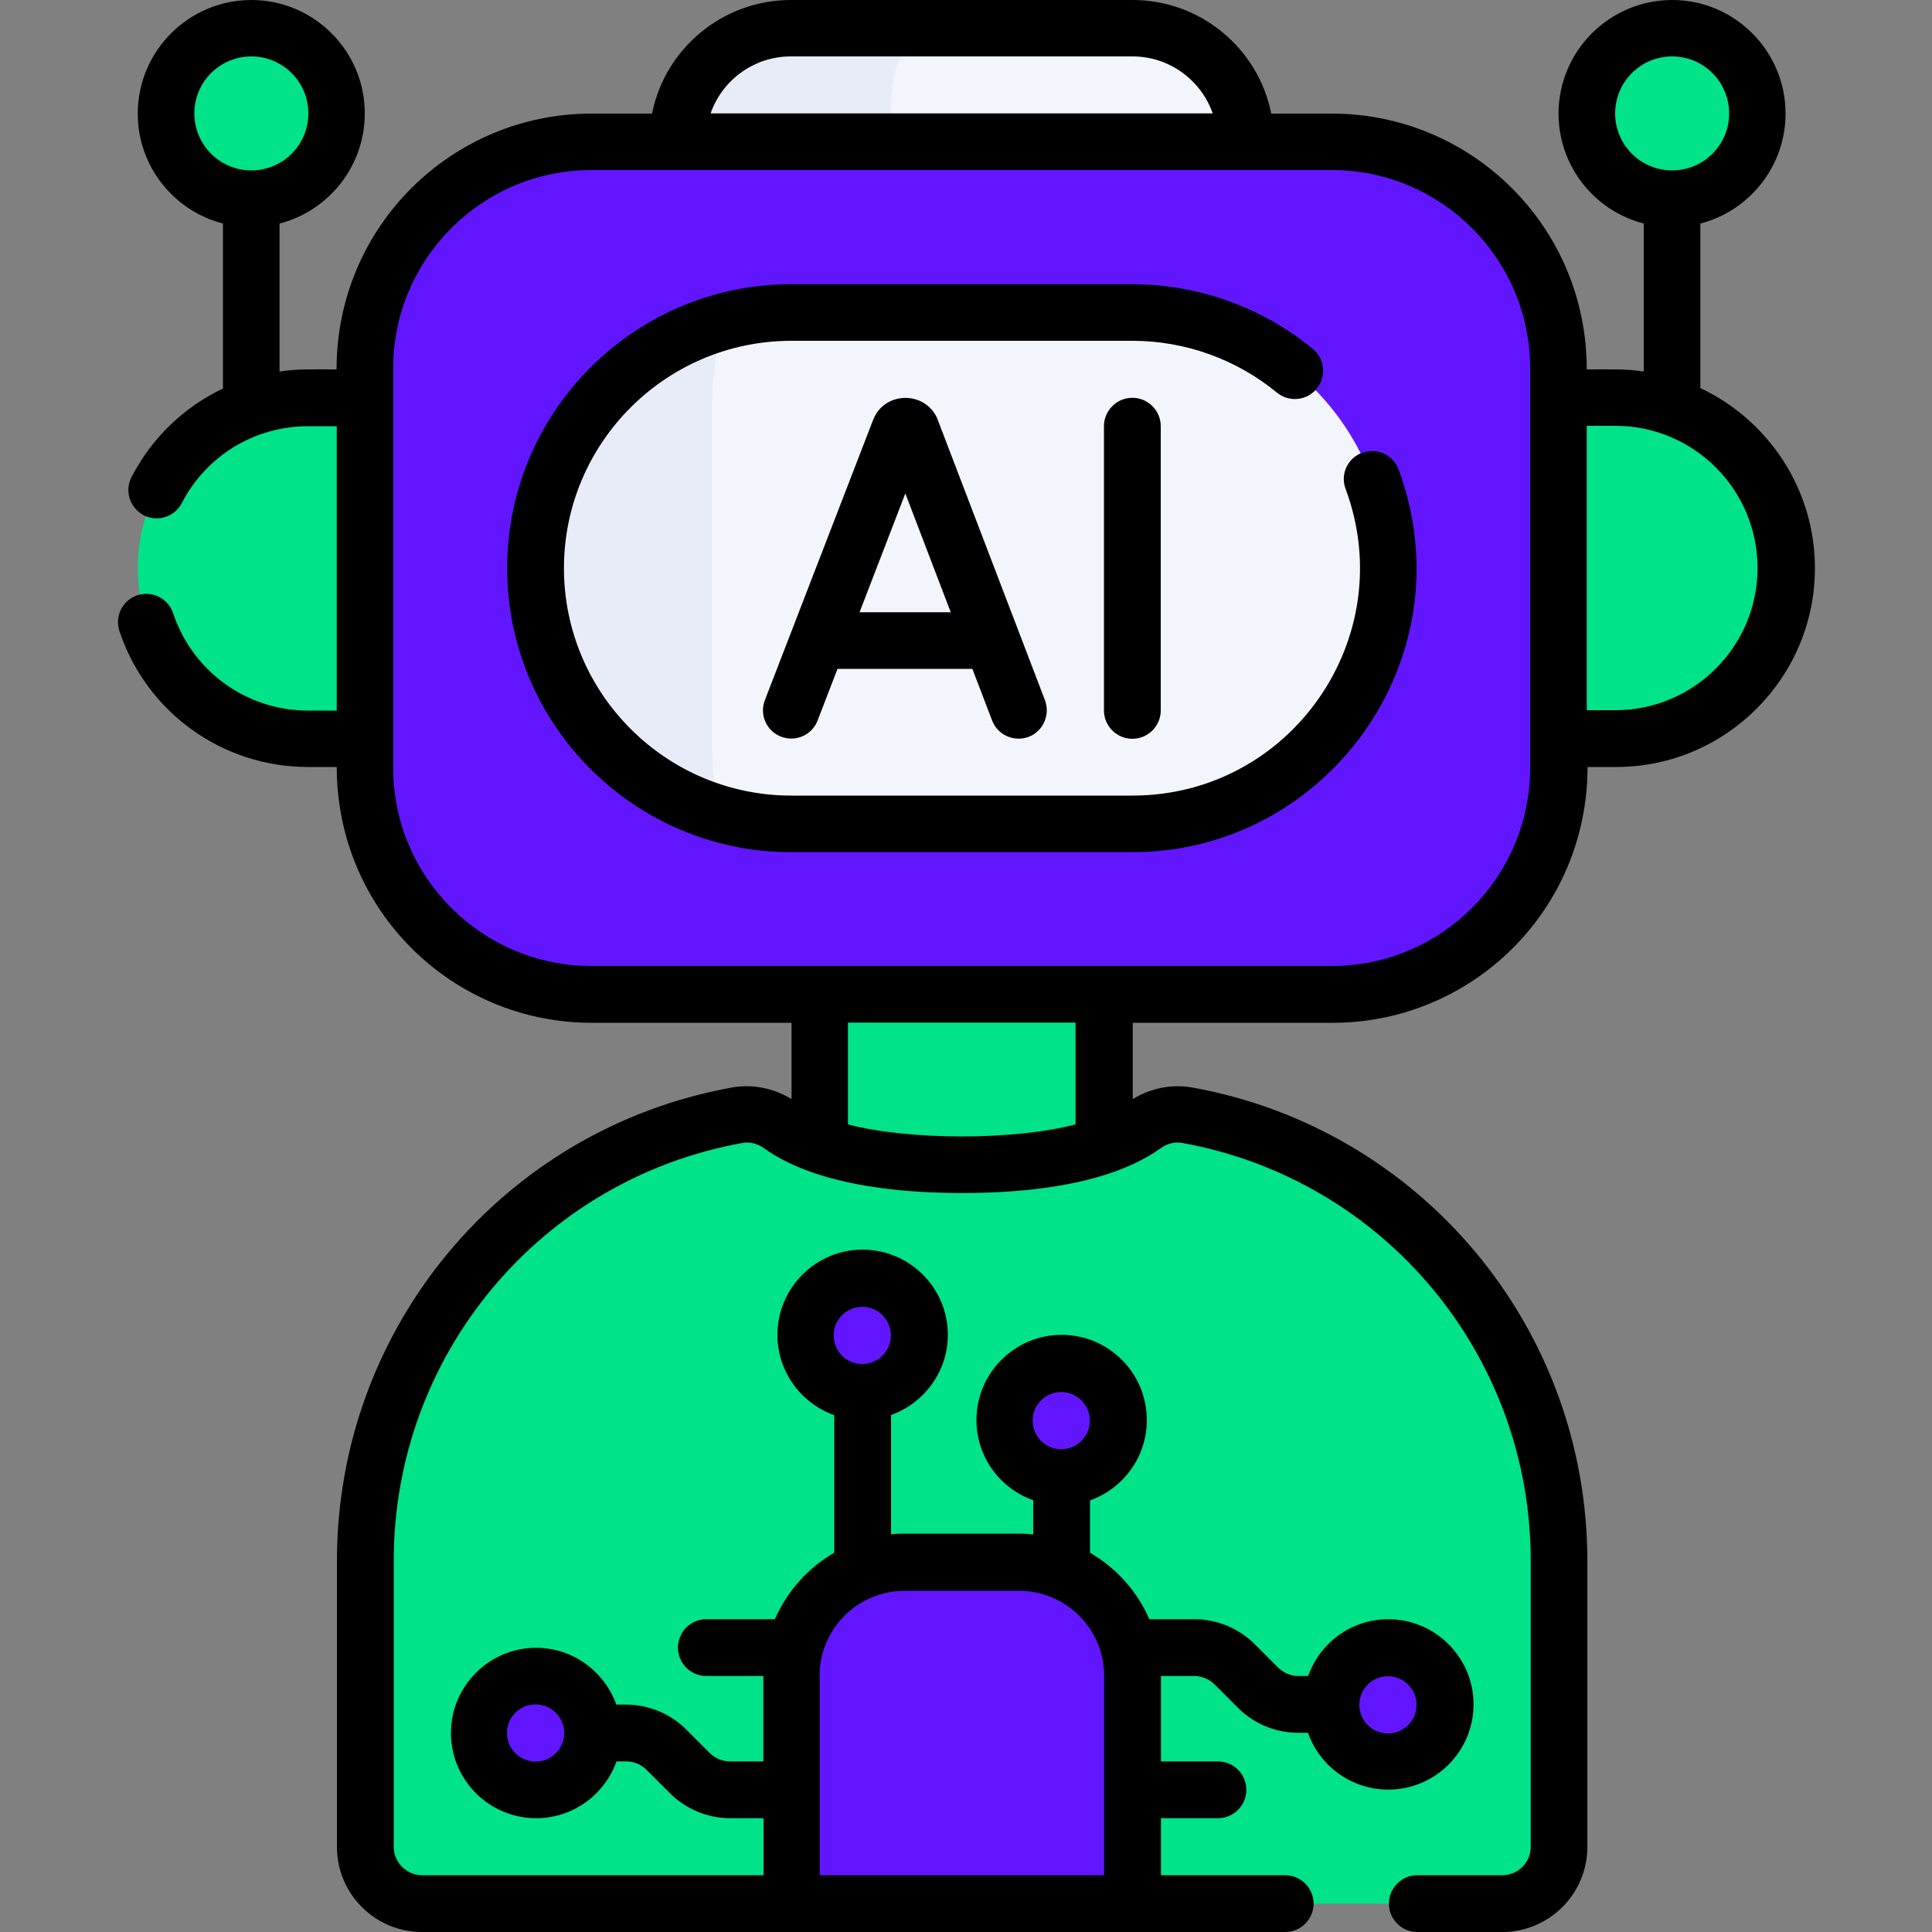 <?xml version="1.0" encoding="UTF-8"?>
<svg id="Layer_1" data-name="Layer 1" xmlns="http://www.w3.org/2000/svg" viewBox="0 0 100 100">
  <rect x="0" y="0" width="100" height="100" fill="#808080" stroke="none"/>
  <defs>
    <style>
      .cls-1 {
        fill: #6116ff;
      }

      .cls-2 {
        fill: #f3f5fc;
      }

      .cls-3 {
        fill: #00e388;
      }

      .cls-4 {
        fill: #e8ecf9;
      }
    </style>
  </defs>
  <g>
    <path class="cls-3" d="m15.95,38.23h5.88v-17.65h-5.88c-4.87,0-8.82,3.95-8.82,8.82s3.95,8.82,8.82,8.82Z"/>
    <circle class="cls-3" cx="13.01" cy="5.88" r="4.41"/>
    <path class="cls-3" d="m83.6,38.23h-5.88v-17.65h5.88c4.87,0,8.82,3.95,8.82,8.82s-3.95,8.82-8.82,8.82Z"/>
    <path class="cls-2" d="m64.48,7.33v5.9h-29.41v-5.9c0-3.24,2.62-5.86,5.86-5.86h17.69c3.24,0,5.86,2.62,5.86,5.86Z"/>
    <path class="cls-4" d="m46.12,5.4v1.95s-.62,2.77-1.35,5.88h-9.7v-5.9c0-3.24,2.62-5.86,5.86-5.86h7.01c-1.9.91-1.82,3.94-1.82,3.94Z"/>
    <path class="cls-3" d="m42.42,42.65h14.71v26.47h-14.71v-26.47Z"/>
    <path class="cls-3" d="m46.89,51.47v17.65h-4.47v-24.18c2.29,3.22,4.47,6.53,4.47,6.53Z"/>
    <path class="cls-3" d="m80.66,80.79v14.81c0,1.62-1.31,2.93-2.93,2.93h-19.13l-9.08-2.64-8.57,2.64h-19.13c-1.62,0-2.93-1.31-2.93-2.93v-14.81c0-11.51,8.3-21.08,19.24-23.06.79-.14,1.59.05,2.23.52.45.33,1.11.7,2.06,1.04l1.13,1.43,3.33-.54h0c.86.08,1.82.12,2.89.12,5.59,0,8.23-1.18,9.41-2.05.64-.47,1.45-.66,2.23-.52,10.94,1.98,19.24,11.55,19.24,23.06Z"/>
    <path class="cls-3" d="m37.52,80.34v16.26s.06,1.24,1.57,1.94h-17.27c-1.62,0-2.93-1.31-2.93-2.93v-14.81c0-11.51,8.3-21.08,19.24-23.06.79-.14,1.59.05,2.23.52.96.7,2.87,1.61,6.53,1.93-.17.07-9.37,3.75-9.37,20.16Z"/>
    <path class="cls-1" d="m80.66,19.07v20.68c0,6.47-5.25,11.72-11.72,11.72h-22.05l-3.3-.86-1.17.86h-11.81c-6.47,0-11.72-5.25-11.72-11.72v-1.52l4.18-8.85-4.18-8.8v-1.52c0-6.47,5.25-11.72,11.72-11.72h4.46l3.44,1.6,7.61-1.6h22.83c6.47,0,11.72,5.25,11.72,11.72h0Z"/>
    <path class="cls-1" d="m46.89,51.47h-16.28c-6.47,0-11.72-5.25-11.72-11.72v-20.68c0-6.47,5.25-11.72,11.72-11.72h15.51c-5.42,2.15-9.25,7.44-9.25,13.62v17.85c0,6.04,4.42,10.69,10.03,12.65Z"/>
    <path class="cls-2" d="m71.84,29.41c0,3.65-1.48,6.96-3.88,9.36-2.39,2.39-5.7,3.88-9.36,3.88h-17.65c-1.26,0-2.47-.18-3.62-.5l-2.62-1.71v-19.45l2.81-4.36c1.09-.29,2.25-.45,3.43-.45h17.65c7.31,0,13.24,5.93,13.24,13.24Z"/>
    <path class="cls-4" d="m36.86,38.82c0,1.16.16,2.27.47,3.32-5.55-1.57-9.61-6.68-9.61-12.73,0-3.65,1.48-6.97,3.88-9.36,1.62-1.62,3.65-2.82,5.92-3.43-.43,1.37-.66,2.83-.66,4.35v17.85Z"/>
    <circle class="cls-3" cx="86.55" cy="5.88" r="4.41"/>
    <circle class="cls-1" cx="27.94" cy="89.71" r="2.94"/>
    <g>
      <circle class="cls-1" cx="44.85" cy="69.12" r="2.94"/>
      <circle class="cls-1" cx="55.15" cy="73.53" r="2.94"/>
      <circle class="cls-1" cx="72.06" cy="88.24" r="2.94"/>
    </g>
    <path class="cls-1" d="m58.6,98.53h-17.65v-11.79c0-3.24,2.62-5.86,5.86-5.86h5.93c3.24,0,5.86,2.62,5.86,5.86v11.79Z"/>
  </g>
  <g>
    <path d="m88.01,20.11v-8.54c2.53-.65,4.41-2.96,4.41-5.69C92.42,2.64,89.79,0,86.55,0s-5.88,2.64-5.88,5.88c0,2.74,1.88,5.04,4.41,5.69v7.66c-.94-.14-1.49-.11-2.95-.11,0-7.42-5.99-13.24-13.19-13.24h-3.14C65.13,2.51,62.15,0,58.62,0h-17.69C37.41,0,34.42,2.51,33.75,5.88h-3.14c-7.19,0-13.19,5.81-13.19,13.24-1.39,0-2.02-.03-2.95.11v-7.66c2.53-.65,4.41-2.96,4.41-5.69C18.89,2.64,16.25,0,13.01,0s-5.88,2.64-5.88,5.88c0,2.74,1.88,5.04,4.41,5.69v8.54c-2,.95-3.67,2.53-4.73,4.58-.51.98.21,2.14,1.3,2.14.53,0,1.04-.29,1.3-.79,1.27-2.46,3.78-3.98,6.54-3.98h1.48v14.72h-1.48c-3.18,0-5.98-2.02-6.99-5.04-.26-.77-1.08-1.18-1.85-.93-.77.26-1.18,1.08-.93,1.85,1.4,4.21,5.32,7.04,9.77,7.04h1.48c0,7.42,5.99,13.24,13.19,13.24h10.35v3.95c-.92-.57-2.03-.79-3.09-.6-11.85,2.14-20.44,12.45-20.44,24.5v14.81c0,2.42,1.97,4.4,4.4,4.4h44.68c.81,0,1.47-.66,1.47-1.47s-.66-1.47-1.47-1.47h-6.43v-2.95h2.95c.81,0,1.47-.66,1.47-1.47s-.66-1.47-1.47-1.47h-2.95v-4.42h1.73c.39,0,.76.16,1.04.43l1.22,1.22c.82.82,1.95,1.29,3.11,1.29h.51c.6,1.71,2.24,2.94,4.16,2.94,2.43,0,4.41-1.98,4.41-4.41s-1.98-4.41-4.41-4.41c-1.92,0-3.55,1.23-4.15,2.94h-.51c-.39,0-.76-.16-1.04-.43l-1.22-1.22c-.82-.82-1.95-1.29-3.11-1.29h-2.34c-.63-1.45-1.71-2.65-3.07-3.44v-2.71c1.71-.61,2.94-2.24,2.94-4.16,0-2.43-1.98-4.41-4.41-4.41s-4.41,1.98-4.41,4.41c0,1.92,1.23,3.55,2.94,4.15v1.77c-.24-.02-.48-.04-.72-.04h-5.71c-.68,0-.7.01-.93.04v-6.18c1.71-.61,2.94-2.24,2.94-4.15,0-2.43-1.98-4.41-4.41-4.41s-4.41,1.98-4.41,4.41c0,1.92,1.23,3.55,2.94,4.16v7.12c-1.36.78-2.44,1.99-3.07,3.44h-3.55c-.81,0-1.47.66-1.47,1.47s.66,1.47,1.47,1.47h2.95v4.42h-1.73c-.39,0-.76-.16-1.04-.43l-1.22-1.22c-.82-.82-1.95-1.29-3.11-1.29h-.51c-.61-1.71-2.24-2.94-4.15-2.94-2.43,0-4.41,1.98-4.41,4.41s1.98,4.41,4.41,4.41c1.92,0,3.55-1.23,4.16-2.94h.51c.39,0,.76.16,1.04.43l1.22,1.22c.82.82,1.95,1.29,3.11,1.29h1.73v2.95h-17.67c-.81,0-1.47-.66-1.47-1.47v-14.81c0-10.64,7.58-19.73,18.04-21.62.38-.07.79.03,1.11.26,1.45,1.06,4.41,2.33,10.28,2.33s8.83-1.27,10.28-2.33c.32-.23.72-.33,1.11-.26,10.45,1.89,18.03,10.98,18.03,21.62v14.81c0,.81-.66,1.47-1.47,1.47h-4.4c-.81,0-1.47.66-1.47,1.47s.66,1.47,1.47,1.47h4.4c2.42,0,4.4-1.97,4.4-4.4v-14.81c0-12.06-8.6-22.36-20.44-24.5-1.06-.19-2.17.03-3.09.6v-3.95h10.35c7.19,0,13.19-5.81,13.19-13.24h1.48c5.67,0,10.29-4.62,10.29-10.29,0-4.1-2.41-7.64-5.88-9.3h0Zm-4.41-14.24c0-1.63,1.32-2.95,2.95-2.95s2.95,1.32,2.95,2.95-1.32,2.95-2.95,2.95-2.95-1.32-2.95-2.95Zm-73.54,0c0-1.63,1.32-2.95,2.95-2.95s2.95,1.32,2.95,2.95-1.32,2.95-2.95,2.95-2.95-1.32-2.95-2.95Zm61.78,80.89c.81,0,1.48.66,1.48,1.48s-.66,1.48-1.48,1.48-1.48-.66-1.48-1.48.66-1.48,1.48-1.48Zm-16.91-14.71c.81,0,1.48.66,1.48,1.48s-.66,1.48-1.48,1.48-1.48-.66-1.48-1.48.66-1.48,1.48-1.48Zm-10.3-4.41c.81,0,1.48.66,1.48,1.48s-.66,1.48-1.48,1.48-1.48-.66-1.48-1.48.66-1.48,1.48-1.48Zm-16.91,23.54c-.81,0-1.48-.66-1.48-1.48s.66-1.48,1.48-1.48,1.48.66,1.48,1.48-.66,1.48-1.48,1.48Zm14.7-4.44c0-2.42,1.97-4.4,4.4-4.4h5.93c2.42,0,4.4,1.97,4.4,4.4v10.32h-14.72v-10.32Zm-1.49-83.82h17.69c1.91,0,3.55,1.23,4.15,2.95h-25.99c.6-1.72,2.24-2.95,4.15-2.95h0Zm14.74,55.28c-3.21.83-8.57.83-11.78,0v-5.27h11.78v5.27Zm23.53-18.46c0,5.65-4.6,10.26-10.26,10.26H30.61c-5.65,0-10.26-4.6-10.26-10.26v-20.68c0-5.65,4.6-10.26,10.26-10.26h38.33c5.65,0,10.26,4.6,10.26,10.26v20.68Zm4.41-2.98h-1.48v-14.72h1.48c4.06,0,7.36,3.3,7.36,7.36s-3.3,7.36-7.36,7.36Z"/>
    <path d="m70.51,23.43c-.76.28-1.15,1.12-.86,1.88,2.85,7.69-2.84,15.87-11.04,15.87h-17.65c-6.49,0-11.77-5.28-11.77-11.77s5.28-11.77,11.77-11.77h17.65c2.73,0,5.38.95,7.48,2.68.62.51,1.55.43,2.06-.2.51-.62.43-1.55-.2-2.06-2.62-2.16-5.94-3.35-9.35-3.35h-17.65c-8.11,0-14.7,6.6-14.7,14.7s6.59,14.7,14.7,14.7h17.65c10.09,0,17.39-10.09,13.79-19.81-.28-.76-1.12-1.15-1.88-.86h0Z"/>
    <path d="m48.53,21.7c-.62-1.49-2.76-1.47-3.34.04l-5.6,14.5c-.29.75.08,1.6.84,1.89.75.29,1.6-.08,1.89-.84l1.03-2.67h6.98l1.02,2.67c.29.76,1.14,1.13,1.89.85s1.13-1.14.85-1.89l-5.56-14.54Zm-4.04,9.99l2.37-6.15,2.35,6.15h-4.73Z"/>
    <path d="m57.14,22.06v14.71c0,.81.66,1.47,1.47,1.47s1.47-.66,1.47-1.47v-14.71c0-.81-.66-1.47-1.47-1.47s-1.47.66-1.47,1.47Z"/>
  </g>
</svg>
